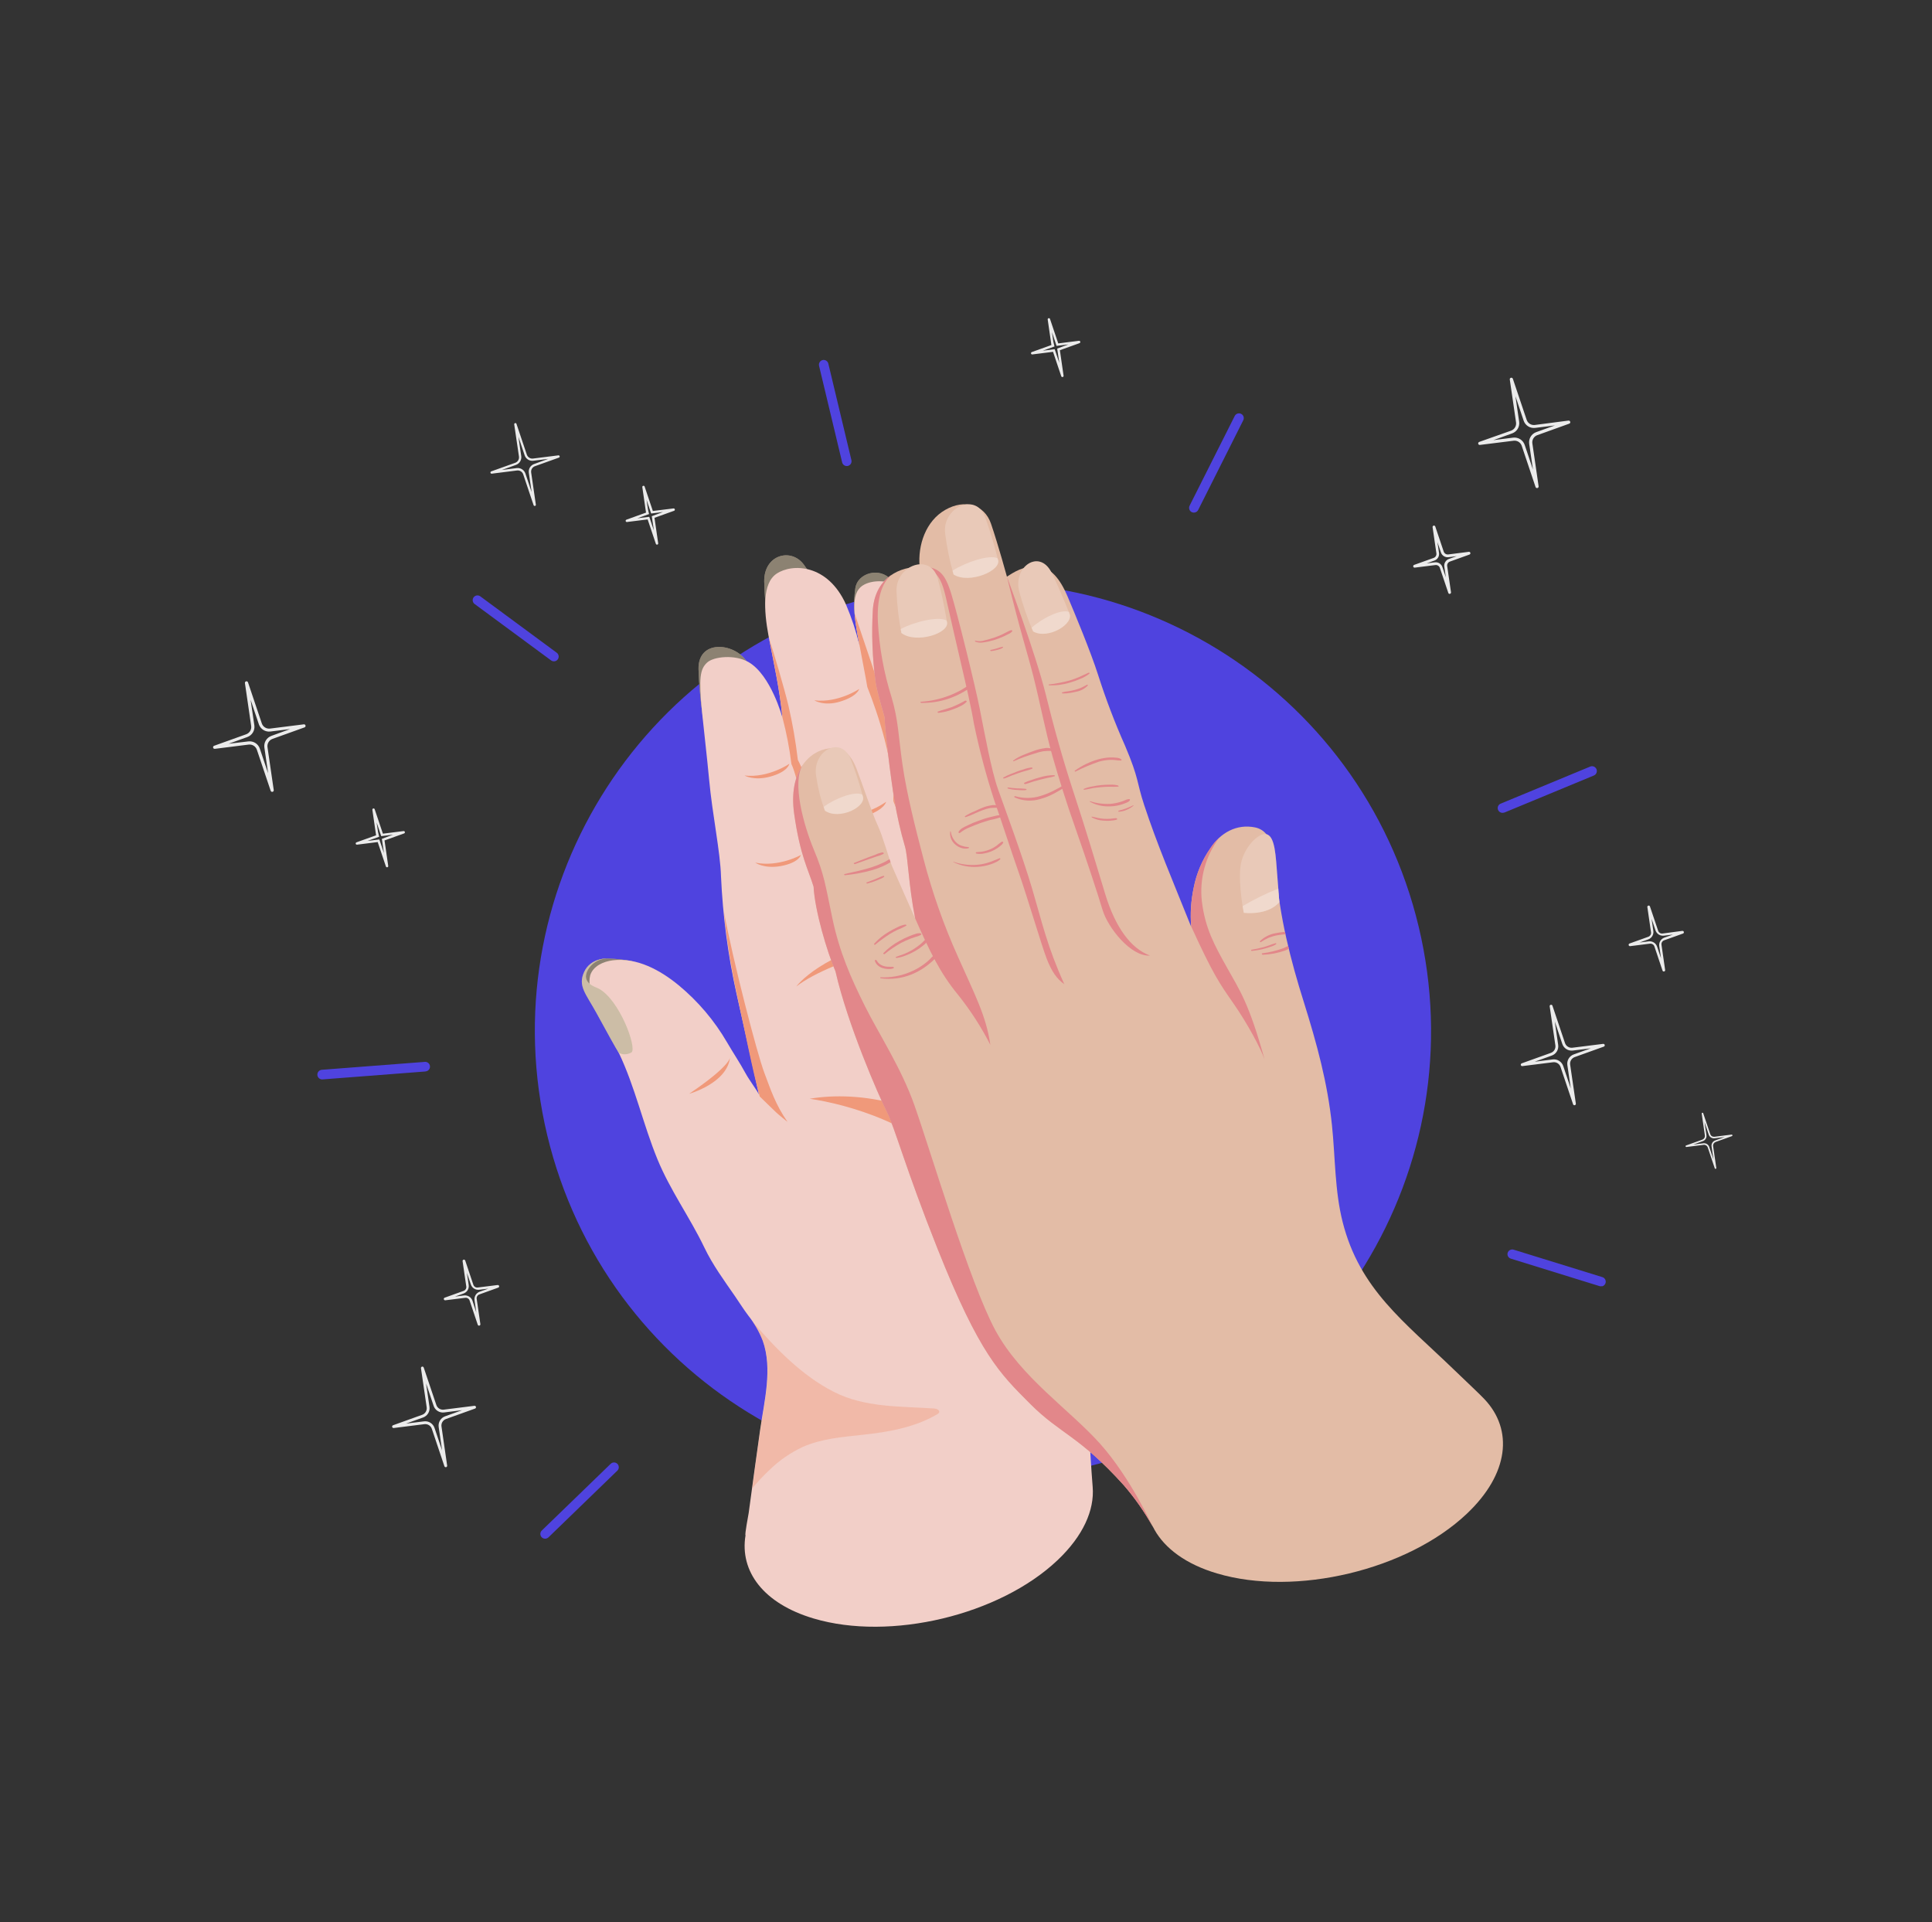 <?xml version="1.0" encoding="UTF-8"?> <svg xmlns="http://www.w3.org/2000/svg" width="196" height="195" viewBox="0 0 196 195" fill="none"><rect x="0" y="0" width="196" height="195" fill="#333333" stroke="none"/> <g clip-path="url(#clip0_129_3581)"> <path d="M110.287 148.789C134.701 142.953 149.762 118.431 143.926 94.016C138.089 69.602 113.567 54.542 89.153 60.378C64.739 66.214 49.678 90.737 55.514 115.151C61.35 139.565 85.873 154.625 110.287 148.789Z" fill="#4F43DF"></path> <path d="M61.658 97.239C62.494 97.259 63.327 97.351 64.147 97.516L60.178 100.742C60.178 100.742 59.265 100.483 59.401 99.028C59.537 97.574 60.88 97.19 61.658 97.239Z" fill="#FFECCF"></path> <path opacity="0.45" d="M61.658 97.239C62.494 97.259 63.327 97.351 64.147 97.516L60.178 100.742C60.178 100.742 59.265 100.483 59.401 99.028C59.537 97.574 60.88 97.19 61.658 97.239Z" fill="black"></path> <path d="M78.807 68.002C78.04 65.058 77.611 62.036 77.529 58.995C77.49 56.253 80.273 55.541 81.547 57.279C82.37 58.407 83.031 59.552 84.086 63.27L78.807 68.002Z" fill="#FFECCF"></path> <path opacity="0.45" d="M78.807 68.002C78.04 65.058 77.611 62.036 77.529 58.995C77.49 56.253 80.273 55.541 81.547 57.279C82.37 58.407 83.031 59.552 84.086 63.27L78.807 68.002Z" fill="black"></path> <path d="M72.062 76.512C71.356 73.681 70.955 70.783 70.864 67.867C70.824 64.847 74.434 65.223 75.669 66.993C76.464 68.128 76.532 68.467 77.503 72.209L72.062 76.512Z" fill="#FFECCF"></path> <path opacity="0.45" d="M72.062 76.512C71.356 73.681 70.955 70.783 70.864 67.867C70.824 64.847 74.434 65.223 75.669 66.993C76.464 68.128 76.532 68.467 77.503 72.209L72.062 76.512Z" fill="black"></path> <path d="M87.571 66.661C86.527 62.933 86.566 61.168 86.77 59.694C86.995 58.082 89.298 57.512 90.377 58.811C91.056 59.627 92.458 61.552 93.854 65.036L87.571 66.661Z" fill="#FFECCF"></path> <path opacity="0.45" d="M87.571 66.661C86.527 62.933 86.566 61.168 86.77 59.694C86.995 58.082 89.298 57.512 90.377 58.811C91.056 59.627 92.458 61.552 93.854 65.036L87.571 66.661Z" fill="black"></path> <path d="M99.025 75.078C99.146 71.768 99.231 70.226 99.599 68.895C100.204 66.683 101.673 66.702 102.661 68.007C103.44 69.031 104.237 71.465 104.168 73.646C102.111 75.841 99.025 75.078 99.025 75.078Z" fill="#FFECCF"></path> <path opacity="0.45" d="M99.025 75.078C99.146 71.768 99.231 70.226 99.599 68.895C100.204 66.683 101.673 66.702 102.661 68.007C103.44 69.031 104.237 71.465 104.168 73.646C102.111 75.841 99.025 75.078 99.025 75.078Z" fill="black"></path> <path d="M103.605 68.537C102.49 67.477 100.333 67.33 99.635 68.637C99.194 69.455 98.77 75.847 98.793 78.758C98.925 81.03 98.814 82.27 98.93 85.752C98.93 85.752 98.166 81.957 97.978 81.339C97.491 78.165 97.375 75.544 96.097 71.044C95.672 68.449 95.082 65.883 94.331 63.363C93.083 59.14 89.416 58.429 87.706 59.289C86.323 59.98 86.516 61.893 87.186 65.435C86.847 64.034 86.393 62.662 85.829 61.335C83.978 57.197 80.364 57.136 78.782 58.2C77.329 59.178 77.486 61.901 77.96 64.469C78.455 67.091 79.107 69.945 79.37 72.779C79.37 72.779 78.215 68.474 75.93 67.162C74.566 66.377 72.397 66.597 71.739 67.212C71.017 67.882 70.873 68.745 71.23 72.335C71.407 74.099 71.728 76.803 71.935 79.04C72.271 82.679 73.07 86.365 73.146 88.916C73.326 92.903 73.849 96.868 74.709 100.765C75.465 104.177 76.261 107.619 76.988 111.022C76.713 110.481 76.05 109.632 75.641 108.891C75.047 107.797 74.398 106.842 73.763 105.751C72.484 103.547 70.825 101.587 68.863 99.962C66.968 98.4 64.604 97.122 62.167 97.42C61.201 97.538 60.17 98.01 59.877 98.935C59.775 99.342 59.77 99.768 59.863 100.178C60.122 101.608 60.826 102.931 61.489 104.207C61.928 105.073 62.342 105.903 62.769 106.788C64.439 110.28 65.239 114.059 66.704 117.62C68.001 120.773 70 123.52 71.454 126.553C72.308 128.338 73.464 129.901 74.586 131.528C75.032 132.177 75.432 132.824 75.918 133.467C76.531 134.239 77.025 135.098 77.382 136.017C78.393 138.861 77.526 142.167 77.114 145.056C76.707 147.861 76.341 150.67 75.955 153.477C75.927 153.682 75.533 155.692 75.633 155.751C75.027 159.399 77.437 162.674 82.543 164.191C90.318 166.505 101.397 163.857 107.288 158.276C109.885 155.815 111.045 153.195 110.851 150.842C110.553 147.016 110.166 140.933 110.837 137.847C111.474 134.967 111.774 134.6 112.566 131.772C113.637 127.934 114.158 125.522 113.619 121.578C113.199 118.53 112.659 115.954 112.178 112.914C112.033 112.017 111.906 111.113 111.799 110.207C111.349 106.271 111.299 101.998 109.247 98.475C109.106 98.234 108.479 97.594 108.464 97.336C108.464 97.336 107.993 90.028 106.922 86.045C106.961 83.38 106.713 80.718 106.184 78.105C106.128 73.588 105.959 70.801 103.605 68.537Z" fill="#F2CFC8"></path> <path d="M79.891 113.808C78.647 112.011 78.189 110.54 77.543 108.838C76.8 106.878 74.367 97.493 73.439 92.485C73.504 92.924 73.549 93.39 73.588 93.874C73.853 96.131 74.256 98.623 74.776 100.965C75.583 104.617 76.332 108.581 77.075 111.233C77.611 111.768 78.171 112.297 78.719 112.829C78.816 112.942 79.907 113.831 79.891 113.808Z" fill="#F0997A"></path> <path d="M103.146 95.846C95.455 93.79 84.24 97.382 80.787 100.074C80.787 100.074 83.235 96.631 91.679 94.878C100.32 93.081 103.146 95.846 103.146 95.846Z" fill="#F0997A"></path> <path d="M98.793 78.758C98.925 81.03 98.814 82.269 98.93 85.751C99.484 87.793 100.369 91.605 100.345 95.107L101.874 95.292C101.751 92.316 101.247 89.368 100.373 86.52C99.427 83.246 98.909 79.863 98.829 76.456C98.805 77.323 98.788 78.126 98.793 78.758Z" fill="#F0997A"></path> <path d="M106.483 86.303C106.483 86.303 104.145 87.365 101.794 86.668C101.794 86.668 102.646 87.459 104.327 87.242C106.195 87.014 106.483 86.303 106.483 86.303Z" fill="#F0997A"></path> <path d="M97.374 81.492C97.374 81.492 95.091 82.658 92.71 82.07C92.71 82.07 93.603 82.808 95.265 82.527C97.123 82.215 97.374 81.492 97.374 81.492Z" fill="#F0997A"></path> <path d="M89.897 81.338C89.897 81.338 87.845 82.876 85.397 82.702C85.397 82.702 86.403 83.277 87.993 82.718C89.769 82.095 89.897 81.338 89.897 81.338Z" fill="#F0997A"></path> <path d="M106.059 78.182C106.059 78.182 103.732 79.262 101.373 78.586C101.373 78.586 102.24 79.356 103.911 79.136C105.783 78.911 106.059 78.182 106.059 78.182Z" fill="#F0997A"></path> <path d="M95.57 70.949C95.57 70.949 93.269 72.08 90.898 71.453C90.898 71.453 91.778 72.207 93.447 71.951C95.308 71.668 95.57 70.949 95.57 70.949Z" fill="#F0997A"></path> <path d="M87.165 69.892C87.165 69.892 85.043 71.333 82.609 71.047C82.609 71.047 83.586 71.669 85.203 71.183C87.005 70.639 87.165 69.892 87.165 69.892Z" fill="#F0997A"></path> <path d="M80.078 77.485C80.078 77.485 77.967 78.944 75.527 78.675C75.527 78.675 76.495 79.233 78.123 78.79C79.962 78.291 80.078 77.485 80.078 77.485Z" fill="#F0997A"></path> <path d="M81.251 86.735C81.251 86.735 79.017 87.995 76.614 87.512C76.614 87.512 77.524 88.156 79.188 87.864C81.059 87.526 81.251 86.735 81.251 86.735Z" fill="#F0997A"></path> <path d="M87.989 69.697C89.112 72.521 90.703 77.361 90.633 81.269C91.8 84.115 93.017 89.647 93.245 95.413L94.542 95.292C94.542 95.292 93.95 86.08 91.647 81.102C91.647 81.102 91.923 75.753 89.686 71.207C89.629 70.83 86.713 62.306 86.699 62.234C86.821 63.42 87.007 64.599 87.258 65.766C87.824 68.689 87.989 69.697 87.989 69.697Z" fill="#F0997A"></path> <path d="M81.836 86.755C83.2 89.19 84.452 94.161 85 97.758L86.161 97.374C85.648 94.978 84.553 89.662 82.673 86.443C82.699 85.164 82.603 80.245 80.94 77.086C80.724 75.231 80.404 73.388 79.982 71.568C79.56 69.803 78.52 66.283 78.026 64.771C78.513 67.306 79.125 70.06 79.379 72.79C79.789 74.341 80.093 75.918 80.289 77.51C80.957 78.878 81.974 83.908 81.836 86.755Z" fill="#F0997A"></path> <path d="M74.061 107.264C74.061 107.264 74.151 108.098 69.911 110.964C69.911 110.964 73.785 109.895 74.061 107.264Z" fill="#F0997A"></path> <path d="M108.435 96.677C107.774 96.249 107.002 96.023 106.215 96.027C107.07 96.268 107.851 96.721 108.485 97.344C108.485 97.344 108.46 97.101 108.435 96.677Z" fill="#F0997A"></path> <path d="M82.142 111.465C85.849 112.014 93.434 113.992 98.178 119.679C102.921 125.366 103.099 135.594 103.099 135.594C104.481 131.502 104.917 123.205 99.834 117.483C94.778 111.808 87.087 110.621 82.142 111.465Z" fill="#F0997A"></path> <path opacity="0.4" d="M94.673 142.881C91.252 142.658 87.725 142.792 84.601 141.205C81.338 139.546 78.683 136.787 76.324 134.046C76.768 134.665 77.129 135.34 77.397 136.053C78.409 138.897 77.542 142.203 77.129 145.093C76.843 147.057 76.578 149.026 76.312 150.992C76.85 150.337 77.431 149.718 78.049 149.138C79.036 148.171 80.179 147.378 81.429 146.792C83.326 145.951 85.43 145.78 87.469 145.561C90.112 145.277 92.75 144.832 95.079 143.473C95.165 143.437 95.234 143.371 95.274 143.287C95.363 143.05 95.019 142.901 94.767 142.885L94.673 142.881Z" fill="#F0997A"></path> <path d="M62.782 106.816C62.982 106.915 63.205 106.963 63.428 106.954C63.652 106.945 63.87 106.88 64.062 106.765C64.657 106.358 62.861 101.395 60.711 100.275C60.424 100.128 58.953 99.741 59.61 98.443C59.794 98.095 60.066 97.801 60.399 97.591C60.732 97.381 61.114 97.261 61.508 97.244C61.508 97.244 59.912 97.198 59.269 98.581C58.595 100.035 59.428 100.787 60.523 102.789C61.618 104.791 62.472 106.353 62.782 106.816Z" fill="#FFECCF"></path> <path opacity="0.2" d="M62.782 106.816C62.982 106.915 63.205 106.963 63.428 106.954C63.652 106.945 63.87 106.88 64.062 106.765C64.657 106.358 62.861 101.395 60.711 100.275C60.424 100.128 58.953 99.741 59.61 98.443C59.794 98.095 60.066 97.801 60.399 97.591C60.732 97.381 61.114 97.261 61.508 97.244C61.508 97.244 59.912 97.198 59.269 98.581C58.595 100.035 59.428 100.787 60.523 102.789C61.618 104.791 62.472 106.353 62.782 106.816Z" fill="black"></path> <path d="M150.595 141.94C150.216 141.52 148.556 139.968 147.538 138.982C142.457 134.072 137.936 130.811 136.208 123.959C135.404 120.777 135.47 117.447 135.13 114.181C134.679 109.824 133.584 105.857 132.287 101.706C130.924 97.391 129.8 92.964 129.463 88.438C129.354 86.939 129.212 84.322 127.331 83.939C125.45 83.557 123.815 84.482 122.792 86.052C121.953 87.255 121.377 88.62 121.098 90.059C120.821 91.356 120.735 92.687 120.842 94.008C118.9 89.17 117.407 85.709 116.065 81.635C115.293 79.294 115.586 79.064 114.138 75.655C113.091 73.302 112.174 70.892 111.392 68.437C110.653 66.121 109.011 62.166 108.294 60.484C107.578 58.803 106.625 57.523 105.234 57.454C103.842 57.386 102.806 58.071 102.153 58.502C102.153 58.502 101.288 55.328 100.539 53.134C99.873 51.182 97.867 50.595 95.893 51.726C93.92 52.857 93.099 55.287 93.294 57.491C90.552 57.556 88.784 59.182 88.557 61.772C88.403 64.293 88.5 66.824 88.845 69.326C89.068 70.618 89.743 72.664 89.744 72.823C89.75 73.79 90.323 78.74 90.731 81.109C90.988 82.721 91.348 84.315 91.809 85.882C92.126 86.973 92.164 89.738 92.84 93.179C92.84 93.179 90.901 88.81 90.538 87.969C90.174 87.128 89.584 84.882 89.036 83.711C88.487 82.54 87.432 79.371 86.905 78.013C86.269 76.365 85.405 75.76 84.105 75.921C82.069 76.169 79.971 78.288 80.571 82.559C81.171 86.831 82.011 88.207 82.538 89.944C82.67 92.408 83.928 96.615 84.764 98.549C85.992 103.947 89.17 111.211 89.98 112.81C90.79 114.41 91.86 118.499 95.113 126.67C99.395 137.432 101.456 139.342 104.509 142.407C107.562 145.472 109.479 145.647 113.997 150.655C115.133 151.969 116.131 153.397 116.974 154.915C117.026 154.992 117.07 155.074 117.106 155.159C118.181 157.093 120.334 158.696 123.475 159.622C131.435 161.988 142.778 159.276 148.807 153.566C153.089 149.517 153.54 145.051 150.595 141.94Z" fill="#E3BCA6"></path> <path d="M127.82 95.481C127.787 95.522 127.851 95.612 127.903 95.58C128.158 95.41 128.426 95.261 128.705 95.133C128.989 95.019 129.284 94.934 129.585 94.88C129.86 94.829 130.138 94.796 130.417 94.78C130.397 94.699 130.378 94.617 130.358 94.536C130.04 94.559 129.724 94.604 129.412 94.669C128.811 94.77 128.255 95.053 127.82 95.481Z" fill="#E2878A"></path> <path d="M130.681 95.957C130.514 96.047 130.342 96.129 130.166 96.202C129.481 96.452 128.77 96.622 128.047 96.709C127.946 96.733 128.041 96.866 128.119 96.857C128.89 96.829 129.654 96.682 130.381 96.422C130.508 96.372 130.63 96.313 130.751 96.251L130.681 95.957Z" fill="#E2878A"></path> <path d="M126.988 96.467C127.427 96.428 127.862 96.351 128.288 96.236C128.498 96.186 128.7 96.114 128.905 96.042C129.104 95.987 129.292 95.901 129.463 95.786C129.502 95.754 129.459 95.671 129.411 95.679C129.193 95.739 128.98 95.812 128.771 95.898C128.579 95.968 128.381 96.028 128.186 96.085C127.778 96.196 127.364 96.284 126.947 96.351C126.88 96.364 126.945 96.468 126.988 96.467Z" fill="#E2878A"></path> <path d="M102.149 58.496C103.533 64.204 104.194 66.081 104.834 68.609C105.475 71.137 106.094 74.323 106.758 76.657C107.422 78.99 108.153 81.328 109.123 84.082C110.093 86.837 111.339 90.579 111.859 92.324C112.379 94.069 114.708 97.075 116.667 96.938C114.729 96.235 113.145 94.071 112.123 90.697C111.101 87.322 110.155 84.154 108.992 80.621C107.829 77.087 106.896 73.724 106.103 70.493C105.068 66.299 102.149 58.496 102.149 58.496Z" fill="#E2878A"></path> <path d="M110.45 68.239C110.121 68.371 109.804 68.543 109.476 68.684C109.156 68.821 108.828 68.939 108.494 69.038C107.806 69.227 107.104 69.36 106.395 69.438C106.351 69.448 106.391 69.518 106.415 69.522C107.146 69.552 107.876 69.456 108.575 69.238C108.918 69.14 109.254 69.018 109.581 68.875C109.92 68.743 110.238 68.562 110.524 68.338C110.574 68.299 110.495 68.219 110.45 68.239Z" fill="#E2878A"></path> <path d="M110.285 69.462C110.075 69.568 109.872 69.686 109.656 69.781C109.457 69.866 109.252 69.934 109.042 69.988C108.813 70.042 108.581 70.098 108.343 70.128C108.144 70.148 107.946 70.185 107.753 70.239C107.697 70.253 107.759 70.344 107.796 70.348C108.057 70.358 108.318 70.338 108.575 70.292C108.788 70.261 108.999 70.218 109.207 70.164C109.638 70.085 110.033 69.875 110.339 69.562C110.393 69.522 110.332 69.437 110.285 69.462Z" fill="#E2878A"></path> <path d="M113.758 77.031C113.601 76.923 113.415 76.864 113.224 76.864C113.028 76.843 112.83 76.835 112.632 76.84C112.229 76.856 111.829 76.919 111.44 77.025C110.577 77.268 109.763 77.661 109.036 78.186C109 78.215 109.062 78.293 109.095 78.278C109.861 77.89 110.652 77.555 111.463 77.275C111.816 77.173 112.179 77.111 112.546 77.089C112.736 77.079 112.926 77.083 113.116 77.102C113.312 77.133 113.51 77.151 113.709 77.156C113.774 77.153 113.816 77.077 113.758 77.031Z" fill="#E2878A"></path> <path d="M113.413 79.679C113.146 79.615 112.871 79.59 112.596 79.602C112.309 79.605 112.023 79.617 111.737 79.642C111.432 79.67 111.129 79.717 110.83 79.783C110.522 79.826 110.221 79.912 109.936 80.036C109.892 80.047 109.955 80.118 109.979 80.119C110.303 80.088 110.611 79.991 110.909 79.946C111.206 79.901 111.452 79.876 111.728 79.85C112.003 79.824 112.295 79.81 112.576 79.809C112.866 79.822 113.156 79.819 113.446 79.8C113.523 79.789 113.456 79.692 113.413 79.679Z" fill="#E2878A"></path> <path d="M114.54 81.062C114.388 81.076 114.241 81.12 114.107 81.192C113.951 81.258 113.79 81.315 113.627 81.363C113.302 81.46 112.967 81.522 112.628 81.549C111.932 81.585 111.236 81.492 110.574 81.275C110.542 81.266 110.554 81.319 110.571 81.332C111.148 81.65 111.798 81.814 112.457 81.805C112.836 81.809 113.214 81.765 113.582 81.672C113.771 81.624 113.957 81.563 114.138 81.49C114.295 81.426 114.575 81.335 114.63 81.163C114.654 81.098 114.583 81.062 114.54 81.062Z" fill="#E2878A"></path> <path d="M113.233 82.999C113.051 82.999 112.863 83.044 112.68 83.058C112.46 83.074 112.24 83.077 112.02 83.067C111.813 83.051 111.607 83.023 111.403 82.982C111.191 82.94 110.983 82.877 110.766 82.843C110.715 82.835 110.746 82.911 110.769 82.925C111.138 83.124 111.546 83.236 111.965 83.252C112.179 83.272 112.395 83.275 112.609 83.261C112.725 83.255 112.841 83.243 112.955 83.224C113.078 83.213 113.198 83.184 113.313 83.139C113.397 83.089 113.277 83.002 113.233 82.999Z" fill="#E2878A"></path> <path d="M114.983 81.683C114.733 81.81 114.477 81.923 114.216 82.022C114.094 82.069 113.97 82.11 113.844 82.144C113.721 82.174 113.59 82.205 113.471 82.25C113.421 82.262 113.467 82.344 113.495 82.347C113.77 82.334 114.04 82.27 114.291 82.157C114.546 82.055 114.783 81.911 114.991 81.731C114.991 81.731 115.002 81.679 114.983 81.683Z" fill="#E2878A"></path> <path d="M93.296 57.484C94.857 57.774 95.442 58.337 95.974 60.672C96.505 63.008 97.02 65.298 97.515 67.397C98.01 69.495 98.603 72.141 98.798 73.387C99.343 76.027 100.034 78.634 100.867 81.198C101.573 83.194 102.493 86.086 103.348 88.513C104.203 90.94 105.686 95.978 106.189 97.263C106.692 98.548 107.198 99.295 107.977 99.848C106.241 96.024 105.73 93.611 104.721 90.193C103.712 86.775 101.915 81.952 101.241 80.045C100.566 78.138 99.885 74.373 99.392 71.893C98.898 69.412 97.159 62.374 96.512 60.262C95.864 58.15 95.241 57.457 93.296 57.484Z" fill="#E2878A"></path> <path d="M102.594 63.923C102.441 63.963 102.295 64.027 102.162 64.112C102.009 64.195 101.868 64.269 101.7 64.346C101.414 64.478 101.121 64.595 100.823 64.698C100.517 64.801 100.205 64.885 99.892 64.96C99.588 65.063 99.26 65.076 98.949 64.996C98.885 64.975 98.906 65.08 98.95 65.096C99.198 65.191 99.468 65.218 99.731 65.174C100.094 65.128 100.453 65.051 100.803 64.945C101.152 64.84 101.493 64.712 101.825 64.561C101.986 64.486 102.146 64.408 102.302 64.324C102.454 64.263 102.589 64.166 102.695 64.041C102.724 63.985 102.632 63.917 102.594 63.923Z" fill="#E2878A"></path> <path d="M101.711 65.61C101.501 65.654 101.294 65.715 101.092 65.791C100.896 65.849 100.697 65.897 100.496 65.933C100.421 65.951 100.493 66.06 100.551 66.053C100.757 66.027 100.962 65.987 101.162 65.933C101.263 65.909 101.36 65.886 101.453 65.847C101.562 65.818 101.662 65.766 101.748 65.694C101.776 65.657 101.737 65.607 101.711 65.61Z" fill="#E2878A"></path> <path d="M104.652 77.858C104.373 77.89 104.098 77.956 103.834 78.053C103.605 78.108 103.384 78.197 103.162 78.277C102.939 78.357 102.697 78.454 102.468 78.552C102.229 78.642 101.998 78.754 101.779 78.886C101.737 78.916 101.805 78.993 101.848 78.979C102.105 78.917 102.345 78.787 102.591 78.692C102.837 78.597 103.057 78.521 103.293 78.438C103.528 78.355 103.751 78.289 103.983 78.22C104.238 78.161 104.487 78.081 104.728 77.979C104.791 77.924 104.696 77.847 104.652 77.858Z" fill="#E2878A"></path> <path d="M106.888 76.064C106.615 75.89 106.284 75.832 105.968 75.903C105.639 75.947 105.315 76.024 105.002 76.133C104.622 76.264 104.246 76.407 103.875 76.562C103.489 76.711 103.124 76.909 102.79 77.153C102.756 77.177 102.811 77.241 102.838 77.228C103.18 77.079 103.522 76.928 103.876 76.8C104.23 76.673 104.561 76.574 104.902 76.462C105.2 76.358 105.504 76.275 105.814 76.215C106.152 76.175 106.493 76.163 106.833 76.18C106.847 76.181 106.861 76.179 106.874 76.172C106.886 76.165 106.896 76.154 106.902 76.142C106.908 76.129 106.91 76.115 106.908 76.1C106.905 76.087 106.898 76.074 106.888 76.064Z" fill="#E2878A"></path> <path d="M104.071 80.029C103.778 79.996 103.483 79.98 103.188 79.981C103.02 79.969 102.851 79.956 102.681 79.937C102.51 79.918 102.399 79.895 102.255 79.89C102.171 79.883 102.216 79.992 102.283 80.006C102.583 80.083 102.89 80.128 103.2 80.141C103.355 80.153 103.51 80.163 103.663 80.166C103.82 80.178 103.977 80.168 104.13 80.134C104.176 80.12 104.106 80.034 104.071 80.029Z" fill="#E2878A"></path> <path d="M108.036 79.618C107.821 79.705 107.615 79.811 107.419 79.934C107.223 80.044 107.028 80.143 106.829 80.241C106.425 80.442 106.005 80.611 105.574 80.743C104.735 81.007 103.836 81.016 102.992 80.77C102.895 80.74 102.864 80.857 102.95 80.9C103.769 81.266 104.693 81.32 105.549 81.054C106.009 80.928 106.454 80.753 106.875 80.531C107.091 80.42 107.303 80.296 107.512 80.173C107.744 80.055 107.96 79.911 108.159 79.744C108.228 79.674 108.1 79.596 108.036 79.618Z" fill="#E2878A"></path> <path d="M106.946 78.635C106.431 78.638 105.92 78.721 105.43 78.881C105.173 78.942 104.922 79.029 104.674 79.115C104.414 79.191 104.16 79.29 103.916 79.409C103.822 79.461 103.953 79.562 104.015 79.544C104.284 79.48 104.54 79.372 104.806 79.292C105.072 79.212 105.312 79.148 105.565 79.084C105.818 79.02 106.051 78.968 106.293 78.91C106.533 78.876 106.771 78.819 107.001 78.741C107.072 78.734 106.988 78.644 106.946 78.635Z" fill="#E2878A"></path> <path d="M98.591 69.36C98.416 69.346 98.222 69.548 98.085 69.641C97.948 69.733 97.723 69.873 97.54 69.98C97.137 70.207 96.717 70.403 96.285 70.568C95.365 70.923 94.396 71.133 93.411 71.192C93.332 71.194 93.406 71.306 93.462 71.306C94.41 71.324 95.354 71.178 96.252 70.874C96.692 70.722 97.118 70.535 97.527 70.314C97.735 70.201 97.936 70.084 98.134 69.957L98.419 69.763C98.531 69.697 98.623 69.602 98.685 69.487C98.711 69.405 98.623 69.353 98.591 69.36Z" fill="#E2878A"></path> <path d="M97.915 71.079C97.48 71.326 97.029 71.544 96.566 71.732C96.346 71.811 96.124 71.878 95.905 71.947C95.64 72.01 95.381 72.095 95.13 72.198C95.064 72.214 95.158 72.317 95.198 72.318C95.692 72.268 96.177 72.152 96.64 71.973C96.901 71.885 97.154 71.779 97.4 71.656C97.642 71.546 97.862 71.395 98.052 71.208C98.117 71.133 97.998 71.039 97.915 71.079Z" fill="#E2878A"></path> <path d="M101.576 82.708C101.384 82.692 101.191 82.71 101.006 82.762C100.814 82.808 100.626 82.853 100.438 82.897C100.043 82.992 99.657 83.124 99.276 83.261C98.895 83.397 98.522 83.553 98.158 83.731C97.863 83.881 97.396 84.065 97.244 84.397C97.209 84.472 97.326 84.549 97.387 84.498C97.678 84.262 98.004 84.073 98.353 83.936C98.708 83.783 99.065 83.641 99.425 83.511C99.77 83.389 100.115 83.28 100.466 83.182C100.871 83.111 101.268 83.002 101.651 82.856C101.748 82.816 101.631 82.715 101.576 82.708Z" fill="#E2878A"></path> <path d="M101.362 81.787C101.097 81.665 100.798 81.637 100.515 81.707C100.232 81.75 99.955 81.826 99.691 81.934C99.406 82.046 99.129 82.178 98.849 82.311C98.517 82.443 98.197 82.606 97.895 82.798C97.847 82.832 97.921 82.904 97.965 82.894C98.3 82.788 98.626 82.657 98.941 82.501C99.184 82.394 99.43 82.288 99.68 82.195C99.937 82.094 100.203 82.018 100.474 81.969C100.749 81.943 101.025 81.936 101.301 81.947C101.389 81.953 101.454 81.838 101.362 81.787Z" fill="#E2878A"></path> <path d="M98.245 85.935C98.115 85.917 97.984 85.912 97.855 85.883C97.725 85.854 97.653 85.832 97.556 85.798C97.364 85.733 97.186 85.628 97.035 85.492C96.719 85.197 96.516 84.802 96.46 84.374C96.454 84.348 96.407 84.306 96.401 84.351C96.363 84.617 96.399 84.888 96.506 85.135C96.611 85.37 96.774 85.575 96.98 85.731C97.158 85.874 97.364 85.979 97.584 86.04C97.695 86.072 97.811 86.088 97.927 86.088C98.051 86.097 98.176 86.078 98.292 86.034C98.348 86.007 98.289 85.938 98.245 85.935Z" fill="#E2878A"></path> <path d="M101.627 85.388C101.432 85.521 101.245 85.665 101.067 85.82C100.888 85.945 100.697 86.052 100.498 86.142C100.283 86.237 100.06 86.309 99.83 86.358C99.567 86.421 99.306 86.423 99.041 86.454C98.953 86.475 98.994 86.577 99.058 86.592C99.319 86.639 99.587 86.635 99.847 86.579C100.099 86.534 100.346 86.461 100.584 86.363C100.815 86.268 101.036 86.146 101.24 86.001C101.338 85.935 101.432 85.862 101.519 85.782C101.631 85.707 101.721 85.601 101.777 85.478C101.798 85.41 101.679 85.359 101.627 85.388Z" fill="#E2878A"></path> <path d="M101.411 87.063C100.999 87.214 100.602 87.408 100.181 87.532C99.822 87.637 99.454 87.704 99.082 87.732C98.277 87.791 97.469 87.684 96.707 87.418C96.688 87.423 96.691 87.448 96.715 87.453C97.492 87.836 98.357 88.003 99.22 87.938C99.651 87.906 100.076 87.822 100.486 87.688C100.689 87.624 100.886 87.544 101.075 87.448C101.226 87.374 101.363 87.277 101.484 87.161C101.512 87.125 101.456 87.045 101.411 87.063Z" fill="#E2878A"></path> <path d="M100.472 105.998C100.036 103.01 98.865 100.857 97.186 97.063C95.745 93.861 94.576 90.544 93.692 87.146C92.889 84.094 91.995 80.575 91.561 77.597C91.128 74.618 91.156 73.13 90.444 70.718C89.664 68.245 89.2 65.683 89.062 63.094C88.927 60.226 89.695 58.906 90.493 58.278C89.378 59.008 88.69 60.207 88.556 61.753C88.402 64.275 88.499 66.805 88.844 69.308C89.067 70.6 89.741 72.646 89.743 72.805C89.749 73.771 90.322 78.721 90.729 81.09C90.987 82.702 91.347 84.297 91.807 85.863C92.124 86.954 92.162 89.719 92.839 93.16C94.336 96.551 95.364 98.688 97.169 100.888C98.44 102.475 99.546 104.187 100.472 105.998Z" fill="#E2878A"></path> <path d="M100.975 134.948C98.386 130.161 94.442 116.879 92.771 112.134C91.432 108.335 89.153 104.889 87.746 102.067C86.339 99.245 85.171 96.621 84.444 93.162C83.717 89.703 83.618 88.72 82.572 86.219C81.527 83.718 80.31 79.332 81.45 77.585C80.681 78.68 80.252 80.327 80.569 82.565C81.172 86.835 82.008 88.213 82.536 89.949C82.668 92.413 83.925 96.62 84.762 98.555C85.989 103.952 89.168 111.216 89.978 112.816C90.787 114.415 91.858 118.504 95.11 126.675C99.393 137.437 101.454 139.347 104.506 142.413C107.559 145.478 109.477 145.652 113.995 150.661C115.109 151.946 116.088 153.342 116.917 154.828C116.917 154.828 114.692 149.917 111.602 146.46C108.512 143.003 103.562 139.735 100.975 134.948Z" fill="#E2878A"></path> <path d="M86.726 87.662C87.225 87.476 87.728 87.306 88.229 87.127L88.955 86.877C89.187 86.821 89.412 86.736 89.624 86.624C89.709 86.567 89.607 86.472 89.534 86.473C89.289 86.514 89.05 86.591 88.826 86.699L88.053 86.987C87.579 87.166 87.108 87.358 86.633 87.551C86.573 87.576 86.672 87.684 86.726 87.662Z" fill="#E2878A"></path> <path d="M85.703 88.789C86.659 88.7 87.605 88.522 88.529 88.259C88.971 88.128 89.401 87.96 89.814 87.756C89.995 87.667 90.171 87.572 90.345 87.467C90.322 87.37 90.276 87.275 90.242 87.16C90.044 87.286 89.839 87.4 89.628 87.503C89.236 87.69 88.831 87.851 88.417 87.984C87.513 88.277 86.581 88.456 85.659 88.674C85.607 88.706 85.67 88.79 85.703 88.789Z" fill="#E2878A"></path> <path d="M89.188 89.019C89.053 89.081 88.917 89.136 88.781 89.192C88.495 89.31 88.2 89.407 87.916 89.525C87.854 89.54 87.928 89.645 87.976 89.633C88.29 89.558 88.599 89.459 88.899 89.336C89.044 89.278 89.201 89.214 89.329 89.154C89.463 89.109 89.588 89.04 89.698 88.95C89.733 88.915 89.672 88.84 89.631 88.85C89.477 88.888 89.328 88.945 89.188 89.019Z" fill="#E2878A"></path> <path d="M94.795 96.863C94.601 97.03 94.416 97.209 94.244 97.399C94.074 97.555 93.895 97.701 93.709 97.838C93.283 98.147 92.822 98.406 92.335 98.607C91.384 99.005 90.356 99.189 89.325 99.145C89.262 99.143 89.311 99.237 89.349 99.245C90.404 99.389 91.478 99.256 92.465 98.858C92.952 98.662 93.415 98.409 93.843 98.105C94.055 97.959 94.258 97.799 94.451 97.628C94.668 97.457 94.857 97.254 95.009 97.024C95.079 96.884 94.891 96.793 94.795 96.863Z" fill="#E2878A"></path> <path d="M90.621 98.092C90.541 98.075 90.46 98.07 90.379 98.077C90.341 98.073 90.303 98.073 90.266 98.077C90.191 98.079 90.115 98.078 90.036 98.072C89.887 98.063 89.739 98.034 89.598 97.985C89.459 97.939 89.33 97.869 89.217 97.778C89.106 97.691 89.015 97.582 88.951 97.457C88.94 97.433 88.922 97.412 88.899 97.399C88.876 97.385 88.85 97.379 88.823 97.381C88.783 97.391 88.734 97.422 88.752 97.471C88.807 97.644 88.906 97.8 89.039 97.923C89.178 98.047 89.341 98.142 89.517 98.203C89.692 98.263 89.874 98.296 90.058 98.302C90.145 98.308 90.233 98.309 90.321 98.306C90.428 98.297 90.534 98.272 90.634 98.231C90.722 98.21 90.693 98.118 90.621 98.092Z" fill="#E2878A"></path> <path d="M93.927 95.267C93.731 95.446 93.559 95.643 93.35 95.809C93.127 95.989 92.894 96.156 92.651 96.308C92.367 96.48 92.071 96.632 91.765 96.761C91.478 96.879 91.176 96.959 90.886 97.077C90.826 97.092 90.911 97.184 90.941 97.183C91.262 97.14 91.576 97.056 91.876 96.934C92.196 96.816 92.507 96.672 92.803 96.503C93.093 96.341 93.367 96.153 93.624 95.942C93.739 95.859 93.845 95.765 93.941 95.661C93.981 95.619 94.012 95.57 94.033 95.516C94.053 95.462 94.063 95.405 94.062 95.347C94.049 95.281 93.969 95.224 93.927 95.267Z" fill="#E2878A"></path> <path d="M93.395 94.681C93.191 94.654 92.984 94.686 92.796 94.771C92.627 94.812 92.466 94.887 92.305 94.948C91.95 95.089 91.605 95.253 91.273 95.441C90.66 95.768 90.102 96.189 89.619 96.688C89.568 96.74 89.682 96.828 89.733 96.793C90.263 96.363 90.829 95.98 91.425 95.649C91.737 95.489 92.056 95.345 92.383 95.218C92.541 95.157 92.688 95.106 92.858 95.055C93.053 95.011 93.241 94.941 93.418 94.848C93.434 94.839 93.447 94.826 93.455 94.81C93.463 94.793 93.466 94.775 93.464 94.757C93.461 94.739 93.453 94.722 93.441 94.708C93.429 94.695 93.412 94.686 93.395 94.681Z" fill="#E2878A"></path> <path d="M91.838 93.795C91.557 93.844 91.286 93.936 91.035 94.07C90.742 94.206 90.456 94.359 90.18 94.526C89.619 94.849 89.113 95.259 88.68 95.74C88.639 95.79 88.733 95.88 88.778 95.843C89.254 95.449 89.753 95.084 90.273 94.749C90.525 94.596 90.784 94.455 91.05 94.328C91.352 94.213 91.645 94.075 91.926 93.917C92.007 93.867 91.899 93.787 91.838 93.795Z" fill="#E2878A"></path> <path d="M128.284 107.46C126.713 101.773 125.765 100.459 124.481 98.164C123.197 95.869 122.264 94.173 121.93 91.456C121.666 89.15 122.298 86.831 123.696 84.978C123.352 85.292 123.051 85.65 122.799 86.041C121.961 87.244 121.385 88.609 121.106 90.049C120.829 91.345 120.743 92.676 120.85 93.997C123.086 98.885 123.716 99.762 125.159 101.833C126.602 103.904 127.935 106.443 128.284 107.46Z" fill="#E2878A"></path> <path d="M129.784 91.525C128.585 92.928 126.18 92.601 126.18 92.601C126.18 92.601 125.64 89.884 125.833 87.988C126.026 86.093 127.66 84.442 128.462 84.622C129.379 84.827 129.421 86.898 129.58 88.829C129.713 90.424 129.784 91.525 129.784 91.525Z" fill="#E3BCA6"></path> <path opacity="0.2" d="M129.784 91.525C128.585 92.928 126.18 92.601 126.18 92.601C126.18 92.601 125.64 89.884 125.833 87.988C126.026 86.093 127.66 84.442 128.462 84.622C129.379 84.827 129.421 86.898 129.58 88.829C129.713 90.424 129.784 91.525 129.784 91.525Z" fill="white"></path> <path opacity="0.3" d="M126.062 91.924C126.128 92.339 126.18 92.601 126.18 92.601C126.18 92.601 128.579 92.929 129.784 91.524C129.784 91.524 129.752 91.001 129.687 90.149C128.432 90.641 127.22 91.234 126.062 91.924Z" fill="white"></path> <path d="M104.798 64.059C106.33 64.922 109.047 63.255 108.47 62.187C108.47 62.187 107.609 59.973 106.678 58.088C105.448 55.631 102.719 57.513 103.41 60.042C103.779 61.411 104.243 62.754 104.798 64.059Z" fill="#E3BCA6"></path> <path opacity="0.2" d="M104.798 64.059C106.33 64.922 109.047 63.255 108.47 62.187C108.47 62.187 107.609 59.973 106.678 58.088C105.448 55.631 102.719 57.513 103.41 60.042C103.779 61.411 104.243 62.754 104.798 64.059Z" fill="white"></path> <path opacity="0.3" d="M108.478 62.194C108.478 62.194 108.468 62.153 108.451 62.081C107.655 61.748 105.682 62.743 104.658 63.684C104.755 63.923 104.817 64.057 104.817 64.057C106.33 64.925 109.044 63.258 108.478 62.194Z" fill="white"></path> <path d="M83.683 82.238C85.126 83.242 87.989 81.838 87.518 80.728C87.192 79.495 86.798 78.282 86.337 77.093C85.347 74.529 82.353 76.176 82.802 78.763C82.975 79.948 83.27 81.113 83.683 82.238Z" fill="#E3BCA6"></path> <path opacity="0.2" d="M83.683 82.238C85.126 83.242 87.989 81.838 87.518 80.728C87.192 79.495 86.798 78.282 86.337 77.093C85.347 74.529 82.353 76.176 82.802 78.763C82.975 79.948 83.27 81.113 83.683 82.238Z" fill="white"></path> <path opacity="0.3" d="M87.518 80.729C87.518 80.729 87.508 80.688 87.491 80.616C86.731 80.211 84.673 81.015 83.564 81.853C83.639 82.097 83.686 82.238 83.686 82.238C85.126 83.243 87.986 81.84 87.518 80.729Z" fill="white"></path> <path d="M96.741 58.279C98.309 59.293 101.697 57.866 101.236 56.743C101.236 56.743 100.669 54.44 99.937 52.46C98.988 49.877 95.553 51.52 95.886 54.121C96.061 55.528 96.346 56.918 96.741 58.279Z" fill="#E3BCA6"></path> <path opacity="0.2" d="M96.741 58.279C98.309 59.293 101.697 57.866 101.236 56.743C101.236 56.743 100.669 54.44 99.937 52.46C98.988 49.877 95.553 51.52 95.886 54.121C96.061 55.528 96.346 56.918 96.741 58.279Z" fill="white"></path> <path opacity="0.3" d="M101.236 56.746L101.209 56.633C100.37 56.227 97.953 57.043 96.629 57.894C96.689 58.144 96.741 58.281 96.741 58.281C98.322 59.292 101.697 57.869 101.236 56.746Z" fill="white"></path> <path d="M91.448 64.215C92.94 65.353 96.422 64.222 96.062 63.065C96.062 63.065 95.691 60.721 95.129 58.688C94.398 56.032 90.837 57.374 90.952 60.001C91.006 61.417 91.172 62.825 91.448 64.215Z" fill="#E3BCA6"></path> <path opacity="0.2" d="M91.448 64.215C92.94 65.353 96.422 64.222 96.062 63.065C96.062 63.065 95.691 60.721 95.129 58.688C94.398 56.032 90.837 57.374 90.952 60.001C91.006 61.417 91.172 62.825 91.448 64.215Z" fill="white"></path> <path opacity="0.3" d="M96.062 63.065C96.062 63.065 96.052 63.025 96.035 62.953C95.236 62.481 92.75 63.075 91.364 63.821C91.424 64.071 91.442 64.216 91.442 64.216C92.94 65.353 96.425 64.222 96.062 63.065Z" fill="white"></path> <path d="M86.018 47.266C85.893 47.296 85.761 47.275 85.652 47.208C85.543 47.141 85.465 47.033 85.435 46.908L83.093 37.111C83.063 36.986 83.084 36.855 83.151 36.745C83.218 36.636 83.326 36.558 83.451 36.528C83.576 36.498 83.707 36.519 83.816 36.587C83.926 36.654 84.004 36.761 84.034 36.886L86.376 46.683C86.405 46.808 86.384 46.94 86.317 47.049C86.25 47.158 86.142 47.236 86.018 47.266Z" fill="#4F43DF"></path> <path d="M56.308 67.077C56.24 67.094 56.168 67.095 56.099 67.081C56.03 67.067 55.965 67.039 55.908 66.997L48.15 61.275C48.099 61.238 48.056 61.19 48.023 61.136C47.99 61.082 47.968 61.021 47.958 60.959C47.949 60.896 47.952 60.832 47.967 60.77C47.982 60.708 48.009 60.65 48.047 60.599C48.084 60.548 48.131 60.505 48.186 60.472C48.24 60.439 48.3 60.417 48.363 60.407C48.426 60.398 48.49 60.4 48.552 60.416C48.613 60.431 48.672 60.458 48.723 60.495L56.48 66.217C56.532 66.255 56.575 66.303 56.608 66.357C56.641 66.412 56.663 66.472 56.673 66.535C56.682 66.598 56.679 66.662 56.664 66.724C56.648 66.786 56.621 66.844 56.583 66.896C56.515 66.986 56.418 67.05 56.308 67.077Z" fill="#4F43DF"></path> <path d="M43.213 108.682C43.189 108.691 43.163 108.697 43.138 108.7L32.724 109.502C32.66 109.508 32.595 109.5 32.534 109.48C32.473 109.46 32.416 109.429 32.367 109.387C32.319 109.345 32.278 109.294 32.249 109.237C32.22 109.18 32.202 109.117 32.197 109.053C32.192 108.989 32.2 108.925 32.22 108.864C32.239 108.803 32.271 108.746 32.313 108.697C32.355 108.648 32.405 108.608 32.463 108.579C32.52 108.549 32.582 108.532 32.646 108.527L43.061 107.727C43.188 107.707 43.318 107.738 43.422 107.814C43.526 107.889 43.596 108.003 43.616 108.13C43.637 108.257 43.606 108.387 43.53 108.491C43.455 108.595 43.341 108.665 43.214 108.685L43.213 108.682Z" fill="#4F43DF"></path> <path d="M55.415 156.082C55.312 156.107 55.203 156.098 55.106 156.055C55.009 156.012 54.929 155.939 54.878 155.846C54.827 155.753 54.807 155.646 54.823 155.541C54.839 155.436 54.888 155.339 54.965 155.265L61.962 148.492C62.055 148.405 62.178 148.358 62.305 148.361C62.431 148.364 62.552 148.417 62.64 148.508C62.728 148.599 62.777 148.721 62.776 148.848C62.776 148.975 62.725 149.096 62.636 149.186L55.638 155.963C55.576 156.022 55.499 156.063 55.415 156.082Z" fill="#4F43DF"></path> <path d="M121.228 51.988C121.138 52.011 121.044 52.007 120.957 51.977C120.869 51.948 120.792 51.894 120.734 51.821C120.677 51.749 120.642 51.662 120.632 51.57C120.623 51.478 120.641 51.385 120.683 51.303L125.264 42.197C125.293 42.141 125.332 42.09 125.381 42.049C125.429 42.007 125.485 41.976 125.545 41.956C125.605 41.936 125.669 41.928 125.732 41.933C125.796 41.938 125.858 41.955 125.914 41.984C125.971 42.013 126.021 42.052 126.063 42.1C126.104 42.148 126.136 42.204 126.156 42.265C126.175 42.325 126.183 42.389 126.178 42.452C126.174 42.515 126.156 42.577 126.128 42.634L121.555 51.734C121.523 51.798 121.476 51.854 121.42 51.898C121.363 51.942 121.298 51.972 121.228 51.988Z" fill="#4F43DF"></path> <path d="M152.574 82.437C152.452 82.476 152.319 82.465 152.205 82.407C152.09 82.348 152.004 82.246 151.964 82.124C151.925 82.001 151.936 81.868 151.995 81.754C152.053 81.639 152.155 81.553 152.278 81.513L161.325 77.766C161.445 77.717 161.58 77.718 161.699 77.767C161.819 77.817 161.914 77.913 161.963 78.033C162.013 78.153 162.012 78.288 161.962 78.408C161.912 78.528 161.817 78.623 161.697 78.672L152.65 82.419L152.574 82.437Z" fill="#4F43DF"></path> <path d="M162.524 130.478C162.441 130.499 162.353 130.497 162.271 130.472L153.265 127.683C153.147 127.645 153.048 127.563 152.989 127.453C152.93 127.344 152.916 127.216 152.949 127.096C152.988 126.973 153.073 126.871 153.186 126.811C153.3 126.751 153.433 126.738 153.556 126.775L162.56 129.561C162.662 129.592 162.75 129.656 162.811 129.743C162.873 129.829 162.904 129.934 162.9 130.04C162.896 130.146 162.858 130.247 162.791 130.329C162.724 130.411 162.631 130.469 162.528 130.493L162.524 130.478Z" fill="#4F43DF"></path> <path d="M175.656 115.102L173.925 115.321C173.836 115.332 173.745 115.312 173.668 115.264C173.591 115.216 173.533 115.142 173.504 115.057L172.794 112.946C172.789 112.925 172.776 112.907 172.758 112.896C172.74 112.885 172.718 112.882 172.697 112.887C172.676 112.892 172.659 112.905 172.647 112.923C172.636 112.941 172.633 112.963 172.638 112.984L172.959 115.187C172.972 115.277 172.953 115.368 172.907 115.446C172.86 115.523 172.788 115.582 172.703 115.613L171.06 116.201C171.039 116.206 171.021 116.219 171.01 116.237C170.999 116.256 170.996 116.277 171.001 116.298C171.006 116.319 171.019 116.337 171.037 116.348C171.055 116.359 171.077 116.363 171.098 116.358L172.829 116.14C172.919 116.128 173.01 116.148 173.087 116.196C173.163 116.244 173.221 116.317 173.25 116.404L173.96 118.514C173.965 118.535 173.978 118.553 173.996 118.564C174.014 118.575 174.036 118.579 174.057 118.574C174.078 118.569 174.096 118.556 174.107 118.538C174.118 118.519 174.121 118.497 174.116 118.477L173.795 116.273C173.782 116.184 173.801 116.092 173.847 116.015C173.894 115.937 173.966 115.878 174.051 115.847L175.694 115.259C175.715 115.254 175.733 115.241 175.744 115.223C175.755 115.205 175.758 115.183 175.753 115.162C175.749 115.141 175.735 115.123 175.717 115.112C175.699 115.101 175.677 115.097 175.656 115.102ZM173.996 115.698C173.876 115.742 173.775 115.825 173.709 115.934C173.643 116.043 173.617 116.172 173.635 116.298L173.829 117.621L173.403 116.354C173.362 116.233 173.281 116.13 173.173 116.062C173.065 115.994 172.937 115.966 172.811 115.982L171.794 116.109L172.758 115.762C172.878 115.719 172.979 115.635 173.045 115.526C173.111 115.417 173.137 115.288 173.119 115.162L172.925 113.84L173.351 115.107C173.392 115.227 173.473 115.33 173.581 115.398C173.689 115.466 173.817 115.494 173.943 115.479L174.96 115.352L173.996 115.698ZM162.638 105.898L159.523 106.288C159.361 106.309 159.196 106.272 159.058 106.184C158.919 106.096 158.816 105.963 158.765 105.807L157.492 102.018C157.479 101.986 157.454 101.959 157.424 101.943C157.393 101.928 157.357 101.923 157.323 101.931C157.29 101.939 157.26 101.959 157.239 101.987C157.219 102.016 157.21 102.05 157.213 102.085L157.79 106.04C157.816 106.202 157.784 106.368 157.7 106.509C157.617 106.65 157.486 106.757 157.332 106.812L154.377 107.873C154.343 107.885 154.315 107.91 154.299 107.941C154.282 107.973 154.277 108.009 154.285 108.044C154.294 108.079 154.314 108.109 154.344 108.129C154.373 108.149 154.409 108.157 154.444 108.152L157.559 107.762C157.722 107.742 157.886 107.779 158.024 107.867C158.163 107.955 158.266 108.088 158.317 108.244L159.591 112.033C159.604 112.065 159.628 112.091 159.659 112.107C159.689 112.123 159.725 112.127 159.759 112.119C159.793 112.111 159.822 112.091 159.843 112.063C159.863 112.035 159.873 112 159.87 111.966L159.292 108.011C159.268 107.849 159.3 107.684 159.383 107.543C159.467 107.402 159.597 107.294 159.75 107.238L162.705 106.177C162.739 106.166 162.767 106.143 162.784 106.111C162.801 106.08 162.806 106.044 162.797 106.01C162.789 105.975 162.769 105.944 162.739 105.923C162.71 105.903 162.674 105.894 162.638 105.898ZM159.652 106.967C159.437 107.046 159.256 107.196 159.138 107.392C159.021 107.589 158.974 107.819 159.006 108.046L159.355 110.422L158.589 108.146C158.515 107.929 158.369 107.744 158.175 107.622C157.981 107.5 157.751 107.448 157.524 107.476L155.699 107.706L157.43 107.084C157.645 107.006 157.827 106.856 157.945 106.659C158.063 106.463 158.109 106.231 158.077 106.005L157.731 103.628L158.494 105.905C158.567 106.122 158.714 106.307 158.907 106.429C159.101 106.551 159.331 106.602 159.559 106.575L161.383 106.348L159.652 106.967ZM159.117 42.668L155.706 43.112C155.53 43.134 155.351 43.094 155.2 42.999C155.049 42.904 154.936 42.76 154.879 42.591L153.483 38.44C153.473 38.399 153.447 38.363 153.41 38.34C153.374 38.318 153.33 38.311 153.288 38.321C153.247 38.331 153.211 38.357 153.188 38.393C153.166 38.43 153.159 38.474 153.169 38.515L153.801 42.849C153.826 43.024 153.791 43.203 153.701 43.355C153.611 43.508 153.471 43.624 153.305 43.686L150.066 44.832C150.029 44.845 149.998 44.872 149.98 44.906C149.961 44.94 149.956 44.98 149.964 45.018C149.973 45.056 149.996 45.089 150.028 45.111C150.06 45.133 150.1 45.142 150.138 45.136L153.553 44.711C153.73 44.688 153.909 44.728 154.06 44.823C154.211 44.918 154.324 45.063 154.38 45.232L155.776 49.393C155.786 49.434 155.812 49.47 155.848 49.493C155.885 49.515 155.929 49.522 155.97 49.512C156.012 49.502 156.048 49.476 156.07 49.44C156.092 49.403 156.099 49.359 156.089 49.318L155.458 44.984C155.432 44.808 155.467 44.628 155.559 44.475C155.65 44.322 155.792 44.205 155.96 44.145L159.198 42.98C159.235 42.968 159.266 42.942 159.285 42.908C159.304 42.874 159.309 42.834 159.3 42.797C159.292 42.756 159.268 42.719 159.234 42.695C159.2 42.672 159.158 42.662 159.117 42.668ZM155.847 43.838C155.61 43.923 155.41 44.088 155.281 44.304C155.151 44.519 155.1 44.773 155.135 45.022L155.516 47.625L154.678 45.131C154.596 44.894 154.435 44.691 154.223 44.557C154.01 44.424 153.757 44.367 153.508 44.397L151.51 44.649L153.405 43.967C153.639 43.883 153.837 43.722 153.967 43.51C154.097 43.298 154.151 43.048 154.121 42.802L153.74 40.195L154.579 42.692C154.662 42.926 154.824 43.125 155.035 43.255C155.247 43.385 155.497 43.439 155.744 43.408L157.743 43.159L155.847 43.838ZM30.802 73.484L27.391 73.912C27.214 73.933 27.035 73.893 26.884 73.798C26.733 73.703 26.619 73.559 26.561 73.391L25.164 69.237C25.154 69.196 25.128 69.16 25.091 69.137C25.055 69.115 25.011 69.108 24.969 69.118C24.928 69.128 24.892 69.154 24.869 69.19C24.847 69.227 24.84 69.271 24.85 69.312L25.482 73.649C25.507 73.825 25.47 74.005 25.378 74.158C25.286 74.311 25.145 74.427 24.977 74.489L21.738 75.651C21.697 75.66 21.661 75.687 21.639 75.723C21.616 75.759 21.609 75.803 21.619 75.845C21.629 75.886 21.655 75.922 21.692 75.945C21.728 75.967 21.772 75.974 21.813 75.964L25.227 75.536C25.405 75.514 25.584 75.555 25.735 75.649C25.886 75.744 26 75.888 26.058 76.056L27.455 80.21C27.465 80.252 27.491 80.287 27.528 80.31C27.564 80.332 27.608 80.339 27.649 80.329C27.691 80.319 27.727 80.293 27.749 80.257C27.772 80.22 27.779 80.177 27.769 80.135L27.136 75.799C27.112 75.622 27.149 75.442 27.241 75.289C27.332 75.136 27.474 75.02 27.642 74.959L30.877 73.797C30.919 73.787 30.955 73.761 30.977 73.725C30.999 73.689 31.006 73.645 30.996 73.603C30.986 73.562 30.96 73.526 30.924 73.503C30.888 73.481 30.844 73.474 30.802 73.484ZM27.532 74.653C27.295 74.739 27.095 74.903 26.966 75.119C26.836 75.335 26.785 75.588 26.821 75.838L27.198 78.442L26.36 75.948C26.279 75.709 26.119 75.506 25.906 75.372C25.693 75.238 25.44 75.182 25.19 75.213L23.196 75.451L25.091 74.77C25.325 74.686 25.523 74.525 25.654 74.313C25.784 74.101 25.838 73.851 25.806 73.604L25.425 70.998L26.267 73.494C26.351 73.728 26.512 73.927 26.724 74.057C26.936 74.187 27.186 74.241 27.433 74.21L29.428 73.962L27.532 74.653ZM149.012 55.981L146.921 56.246C146.823 56.257 146.725 56.235 146.641 56.182C146.558 56.13 146.496 56.05 146.464 55.957L145.608 53.414C145.596 53.381 145.573 53.352 145.542 53.335C145.511 53.318 145.474 53.313 145.44 53.322C145.406 53.33 145.376 53.351 145.356 53.38C145.337 53.409 145.329 53.445 145.335 53.479L145.721 56.135C145.735 56.233 145.714 56.332 145.663 56.416C145.612 56.501 145.534 56.566 145.441 56.599L143.46 57.308C143.427 57.321 143.4 57.345 143.384 57.375C143.368 57.406 143.363 57.442 143.37 57.475C143.378 57.51 143.399 57.539 143.427 57.56C143.456 57.58 143.491 57.588 143.526 57.584L145.614 57.324C145.712 57.31 145.812 57.332 145.896 57.385C145.98 57.437 146.043 57.517 146.074 57.611L146.93 60.151C146.94 60.185 146.963 60.214 146.993 60.231C147.024 60.249 147.06 60.253 147.095 60.244C147.129 60.236 147.159 60.215 147.179 60.186C147.199 60.157 147.208 60.121 147.203 60.086L146.817 57.434C146.802 57.336 146.821 57.236 146.872 57.152C146.922 57.067 147.001 57.003 147.094 56.97L149.078 56.257C149.111 56.245 149.138 56.221 149.155 56.191C149.171 56.16 149.176 56.124 149.167 56.09C149.16 56.058 149.142 56.03 149.117 56.009C149.092 55.989 149.06 55.978 149.028 55.977L149.012 55.981ZM147 56.701C146.843 56.755 146.709 56.862 146.622 57.004C146.535 57.145 146.5 57.313 146.523 57.478L146.683 58.576L146.328 57.524C146.275 57.366 146.168 57.232 146.026 57.145C145.884 57.058 145.716 57.023 145.552 57.047L144.734 57.15L145.51 56.871C145.668 56.819 145.802 56.712 145.89 56.57C145.977 56.428 146.011 56.259 145.987 56.094L145.828 54.999L146.181 56.048C146.235 56.205 146.342 56.339 146.484 56.426C146.625 56.513 146.793 56.548 146.958 56.525L147.775 56.422L147 56.701ZM68.33 51.577L66.231 51.837L65.397 49.362C65.389 49.333 65.369 49.308 65.343 49.294C65.316 49.279 65.285 49.275 65.256 49.283C65.226 49.289 65.2 49.306 65.182 49.332C65.165 49.357 65.158 49.388 65.162 49.418L65.538 52.003L63.546 52.721C63.519 52.732 63.497 52.753 63.484 52.779C63.471 52.804 63.467 52.834 63.474 52.862C63.481 52.891 63.497 52.916 63.521 52.933C63.544 52.95 63.573 52.958 63.602 52.956L65.703 52.692L66.537 55.171C66.548 55.2 66.568 55.223 66.595 55.238C66.621 55.252 66.653 55.256 66.682 55.249C66.711 55.242 66.737 55.224 66.754 55.2C66.77 55.175 66.777 55.144 66.773 55.115L66.397 52.53L68.39 51.815C68.417 51.804 68.439 51.783 68.452 51.757C68.465 51.731 68.469 51.702 68.462 51.673C68.455 51.645 68.438 51.62 68.415 51.603C68.392 51.586 68.363 51.578 68.334 51.58L68.33 51.577ZM66.122 52.367L66.334 53.808L65.868 52.428L64.664 52.576L65.849 52.151L65.734 51.671L65.594 50.71L66.057 52.094L67.26 51.942L66.122 52.367ZM40.947 84.309L38.845 84.573L38.011 82.095C38.002 82.066 37.982 82.042 37.956 82.028C37.929 82.013 37.899 82.009 37.87 82.016C37.84 82.023 37.814 82.04 37.797 82.065C37.779 82.09 37.772 82.121 37.776 82.151L38.153 84.739L36.159 85.454C36.133 85.465 36.111 85.486 36.097 85.511C36.084 85.537 36.081 85.567 36.087 85.595C36.094 85.624 36.111 85.648 36.134 85.666C36.158 85.683 36.187 85.691 36.215 85.689L38.317 85.425L39.151 87.904C39.161 87.933 39.182 87.956 39.208 87.971C39.235 87.985 39.266 87.989 39.296 87.982C39.325 87.975 39.35 87.957 39.367 87.933C39.384 87.908 39.391 87.877 39.386 87.848L39.01 85.26L41.003 84.545C41.03 84.533 41.052 84.513 41.065 84.487C41.078 84.461 41.081 84.431 41.075 84.403C41.068 84.375 41.051 84.35 41.028 84.333C41.004 84.316 40.976 84.307 40.947 84.309ZM38.739 85.099L38.952 86.543L38.485 85.16L37.281 85.308L38.466 84.886L38.351 84.403L38.211 83.442L38.674 84.826L39.877 84.674L38.739 85.099ZM109.459 34.573L107.358 34.837L106.524 32.362C106.515 32.332 106.496 32.307 106.469 32.292C106.443 32.277 106.412 32.273 106.382 32.28C106.352 32.287 106.326 32.305 106.308 32.331C106.291 32.356 106.284 32.387 106.289 32.418L106.665 35.003L104.672 35.718C104.643 35.728 104.62 35.748 104.606 35.775C104.592 35.802 104.589 35.833 104.597 35.862C104.604 35.89 104.621 35.916 104.645 35.933C104.669 35.95 104.699 35.958 104.729 35.956L106.83 35.692L107.663 38.168C107.673 38.197 107.693 38.222 107.72 38.237C107.747 38.252 107.779 38.256 107.809 38.249C107.839 38.242 107.864 38.224 107.881 38.198C107.898 38.173 107.904 38.142 107.899 38.111L107.523 35.527L109.516 34.812C109.544 34.8 109.567 34.78 109.581 34.753C109.595 34.727 109.6 34.696 109.594 34.667C109.587 34.637 109.57 34.611 109.545 34.594C109.52 34.577 109.489 34.569 109.459 34.573ZM107.251 35.363L107.464 36.807L106.998 35.424L105.794 35.575L106.978 35.15L106.863 34.667L106.723 33.706L107.186 35.09L108.39 34.938L107.251 35.363ZM56.646 46.194L54.072 46.518C53.938 46.533 53.804 46.503 53.69 46.431C53.576 46.359 53.491 46.251 53.447 46.123L52.396 43.001C52.388 42.972 52.368 42.948 52.343 42.933C52.317 42.919 52.287 42.914 52.258 42.921C52.229 42.929 52.204 42.946 52.187 42.971C52.17 42.996 52.163 43.026 52.167 43.055L52.648 46.314C52.668 46.448 52.641 46.583 52.572 46.699C52.503 46.815 52.396 46.903 52.269 46.949L49.827 47.824C49.801 47.835 49.78 47.855 49.767 47.88C49.754 47.905 49.751 47.934 49.758 47.962C49.764 47.989 49.78 48.013 49.803 48.03C49.826 48.047 49.854 48.055 49.882 48.053L52.456 47.729C52.59 47.713 52.725 47.743 52.839 47.815C52.952 47.887 53.038 47.996 53.08 48.123L54.132 51.246C54.142 51.274 54.162 51.298 54.188 51.312C54.214 51.327 54.244 51.331 54.273 51.325C54.302 51.318 54.327 51.3 54.344 51.276C54.36 51.251 54.366 51.221 54.361 51.191L53.886 47.931C53.867 47.798 53.894 47.662 53.963 47.547C54.032 47.431 54.139 47.343 54.265 47.297L56.707 46.421C56.733 46.41 56.754 46.39 56.767 46.365C56.78 46.34 56.783 46.311 56.777 46.284C56.77 46.256 56.754 46.232 56.731 46.215C56.709 46.199 56.681 46.19 56.652 46.192L56.646 46.194ZM54.182 47.075C54.004 47.139 53.855 47.263 53.757 47.425C53.66 47.587 53.622 47.777 53.649 47.964L53.935 49.924L53.302 48.037C53.24 47.858 53.12 47.706 52.959 47.605C52.799 47.505 52.609 47.463 52.421 47.486L50.919 47.676L52.344 47.163C52.522 47.098 52.672 46.975 52.77 46.812C52.867 46.65 52.906 46.46 52.88 46.272L52.594 44.312L53.225 46.19C53.285 46.369 53.406 46.521 53.566 46.622C53.725 46.723 53.915 46.765 54.102 46.742L55.609 46.554L54.182 47.075ZM50.487 130.361L48.466 130.613C48.371 130.625 48.275 130.604 48.194 130.553C48.113 130.502 48.052 130.425 48.021 130.334L47.196 127.88C47.185 127.847 47.162 127.82 47.132 127.803C47.101 127.787 47.066 127.782 47.032 127.79C46.999 127.798 46.969 127.818 46.95 127.847C46.931 127.875 46.924 127.91 46.929 127.944L47.303 130.506C47.317 130.601 47.297 130.698 47.247 130.78C47.197 130.862 47.12 130.924 47.03 130.956L45.113 131.646C45.081 131.657 45.055 131.679 45.038 131.709C45.022 131.739 45.018 131.773 45.026 131.806C45.034 131.839 45.054 131.867 45.082 131.886C45.109 131.905 45.143 131.913 45.176 131.909L47.198 131.658C47.292 131.646 47.389 131.667 47.47 131.718C47.551 131.768 47.612 131.846 47.642 131.936L48.467 134.39C48.478 134.423 48.5 134.451 48.53 134.468C48.56 134.484 48.595 134.489 48.628 134.481C48.662 134.473 48.691 134.453 48.711 134.425C48.73 134.396 48.739 134.361 48.734 134.327L48.36 131.765C48.345 131.67 48.364 131.573 48.414 131.491C48.463 131.409 48.54 131.347 48.63 131.316L50.547 130.625C50.579 130.615 50.605 130.592 50.622 130.562C50.638 130.533 50.642 130.498 50.635 130.465C50.627 130.433 50.608 130.404 50.581 130.385C50.553 130.366 50.52 130.358 50.487 130.361ZM48.661 131.04C48.488 131.103 48.342 131.224 48.248 131.381C48.154 131.539 48.116 131.724 48.142 131.906L48.32 133.136L47.932 131.957C47.873 131.783 47.755 131.634 47.6 131.536C47.444 131.438 47.26 131.397 47.077 131.418L46.161 131.535L47.03 131.221C47.203 131.159 47.349 131.039 47.444 130.882C47.538 130.725 47.576 130.539 47.55 130.358L47.368 129.128L47.766 130.306C47.825 130.48 47.942 130.628 48.097 130.726C48.253 130.823 48.438 130.864 48.62 130.841L49.537 130.728L48.661 131.04ZM170.676 94.435L168.649 94.704C168.554 94.713 168.459 94.688 168.38 94.635C168.3 94.581 168.242 94.502 168.214 94.41L167.386 91.957C167.376 91.925 167.353 91.897 167.323 91.881C167.294 91.865 167.259 91.861 167.226 91.869C167.193 91.877 167.164 91.897 167.145 91.925C167.126 91.953 167.118 91.987 167.123 92.02L167.496 94.582C167.509 94.677 167.488 94.772 167.439 94.854C167.39 94.935 167.315 94.998 167.226 95.031L165.309 95.718C165.278 95.731 165.253 95.754 165.238 95.783C165.223 95.813 165.219 95.847 165.226 95.879C165.234 95.911 165.253 95.939 165.28 95.959C165.307 95.978 165.339 95.987 165.372 95.985L167.393 95.73C167.488 95.72 167.584 95.742 167.665 95.793C167.746 95.844 167.807 95.921 167.838 96.012L168.663 98.466C168.674 98.498 168.697 98.525 168.727 98.541C168.756 98.557 168.791 98.561 168.824 98.553C168.857 98.546 168.886 98.527 168.905 98.499C168.925 98.471 168.932 98.436 168.927 98.403L168.556 95.84C168.543 95.746 168.562 95.649 168.612 95.567C168.661 95.486 168.737 95.423 168.827 95.391L170.744 94.704C170.774 94.692 170.8 94.668 170.815 94.639C170.83 94.609 170.834 94.576 170.826 94.543C170.818 94.511 170.8 94.483 170.773 94.463C170.746 94.444 170.713 94.435 170.68 94.438L170.676 94.435ZM168.851 95.117C168.678 95.179 168.532 95.299 168.437 95.456C168.342 95.613 168.305 95.798 168.331 95.98L168.51 97.213L168.112 96.036C168.054 95.861 167.938 95.713 167.783 95.614C167.628 95.516 167.443 95.475 167.261 95.497L166.344 95.613L167.214 95.299C167.386 95.237 167.531 95.117 167.625 94.96C167.719 94.803 167.756 94.618 167.73 94.437L167.553 93.21L167.95 94.384C168.008 94.559 168.125 94.708 168.281 94.806C168.436 94.904 168.621 94.945 168.804 94.922L169.718 94.81L168.851 95.117ZM48.133 142.614L45.018 143.004C44.855 143.024 44.691 142.986 44.553 142.898C44.416 142.81 44.313 142.677 44.263 142.521L42.986 138.733C42.975 138.7 42.951 138.672 42.92 138.654C42.889 138.637 42.853 138.632 42.818 138.641C42.783 138.649 42.753 138.67 42.732 138.699C42.712 138.729 42.703 138.764 42.707 138.8L43.285 142.755C43.31 142.917 43.279 143.083 43.195 143.224C43.111 143.365 42.981 143.473 42.826 143.528L39.872 144.588C39.84 144.601 39.813 144.626 39.797 144.656C39.781 144.687 39.777 144.723 39.785 144.757C39.793 144.79 39.813 144.82 39.841 144.841C39.869 144.861 39.904 144.87 39.938 144.867L43.053 144.477C43.216 144.457 43.381 144.493 43.52 144.581C43.658 144.669 43.761 144.803 43.812 144.959L45.084 148.745C45.097 148.779 45.121 148.807 45.152 148.825C45.184 148.842 45.221 148.847 45.256 148.84C45.291 148.831 45.321 148.809 45.341 148.779C45.361 148.749 45.369 148.713 45.363 148.678L44.79 144.725C44.764 144.564 44.795 144.398 44.878 144.258C44.962 144.117 45.091 144.009 45.245 143.954L48.2 142.893C48.232 142.88 48.258 142.856 48.274 142.825C48.29 142.794 48.294 142.758 48.286 142.724C48.278 142.691 48.258 142.661 48.23 142.641C48.202 142.62 48.167 142.611 48.133 142.614ZM45.15 143.681C44.934 143.759 44.752 143.909 44.635 144.106C44.517 144.303 44.47 144.534 44.503 144.761L44.849 147.137L44.083 144.861C44.01 144.644 43.864 144.459 43.67 144.337C43.476 144.214 43.246 144.163 43.018 144.191L41.193 144.418L42.924 143.799C43.14 143.721 43.322 143.571 43.44 143.374C43.558 143.178 43.604 142.947 43.571 142.72L43.225 140.343L43.991 142.619C44.065 142.837 44.211 143.022 44.405 143.144C44.599 143.266 44.829 143.317 45.056 143.289L46.877 143.06L45.15 143.681Z" fill="#EBEBEB"></path> </g> <defs> <clipPath id="clip0_129_3581"> <rect width="161.174" height="161.174" fill="white" transform="translate(0.875 37.703) rotate(-13.444)"></rect> </clipPath> </defs> </svg> 